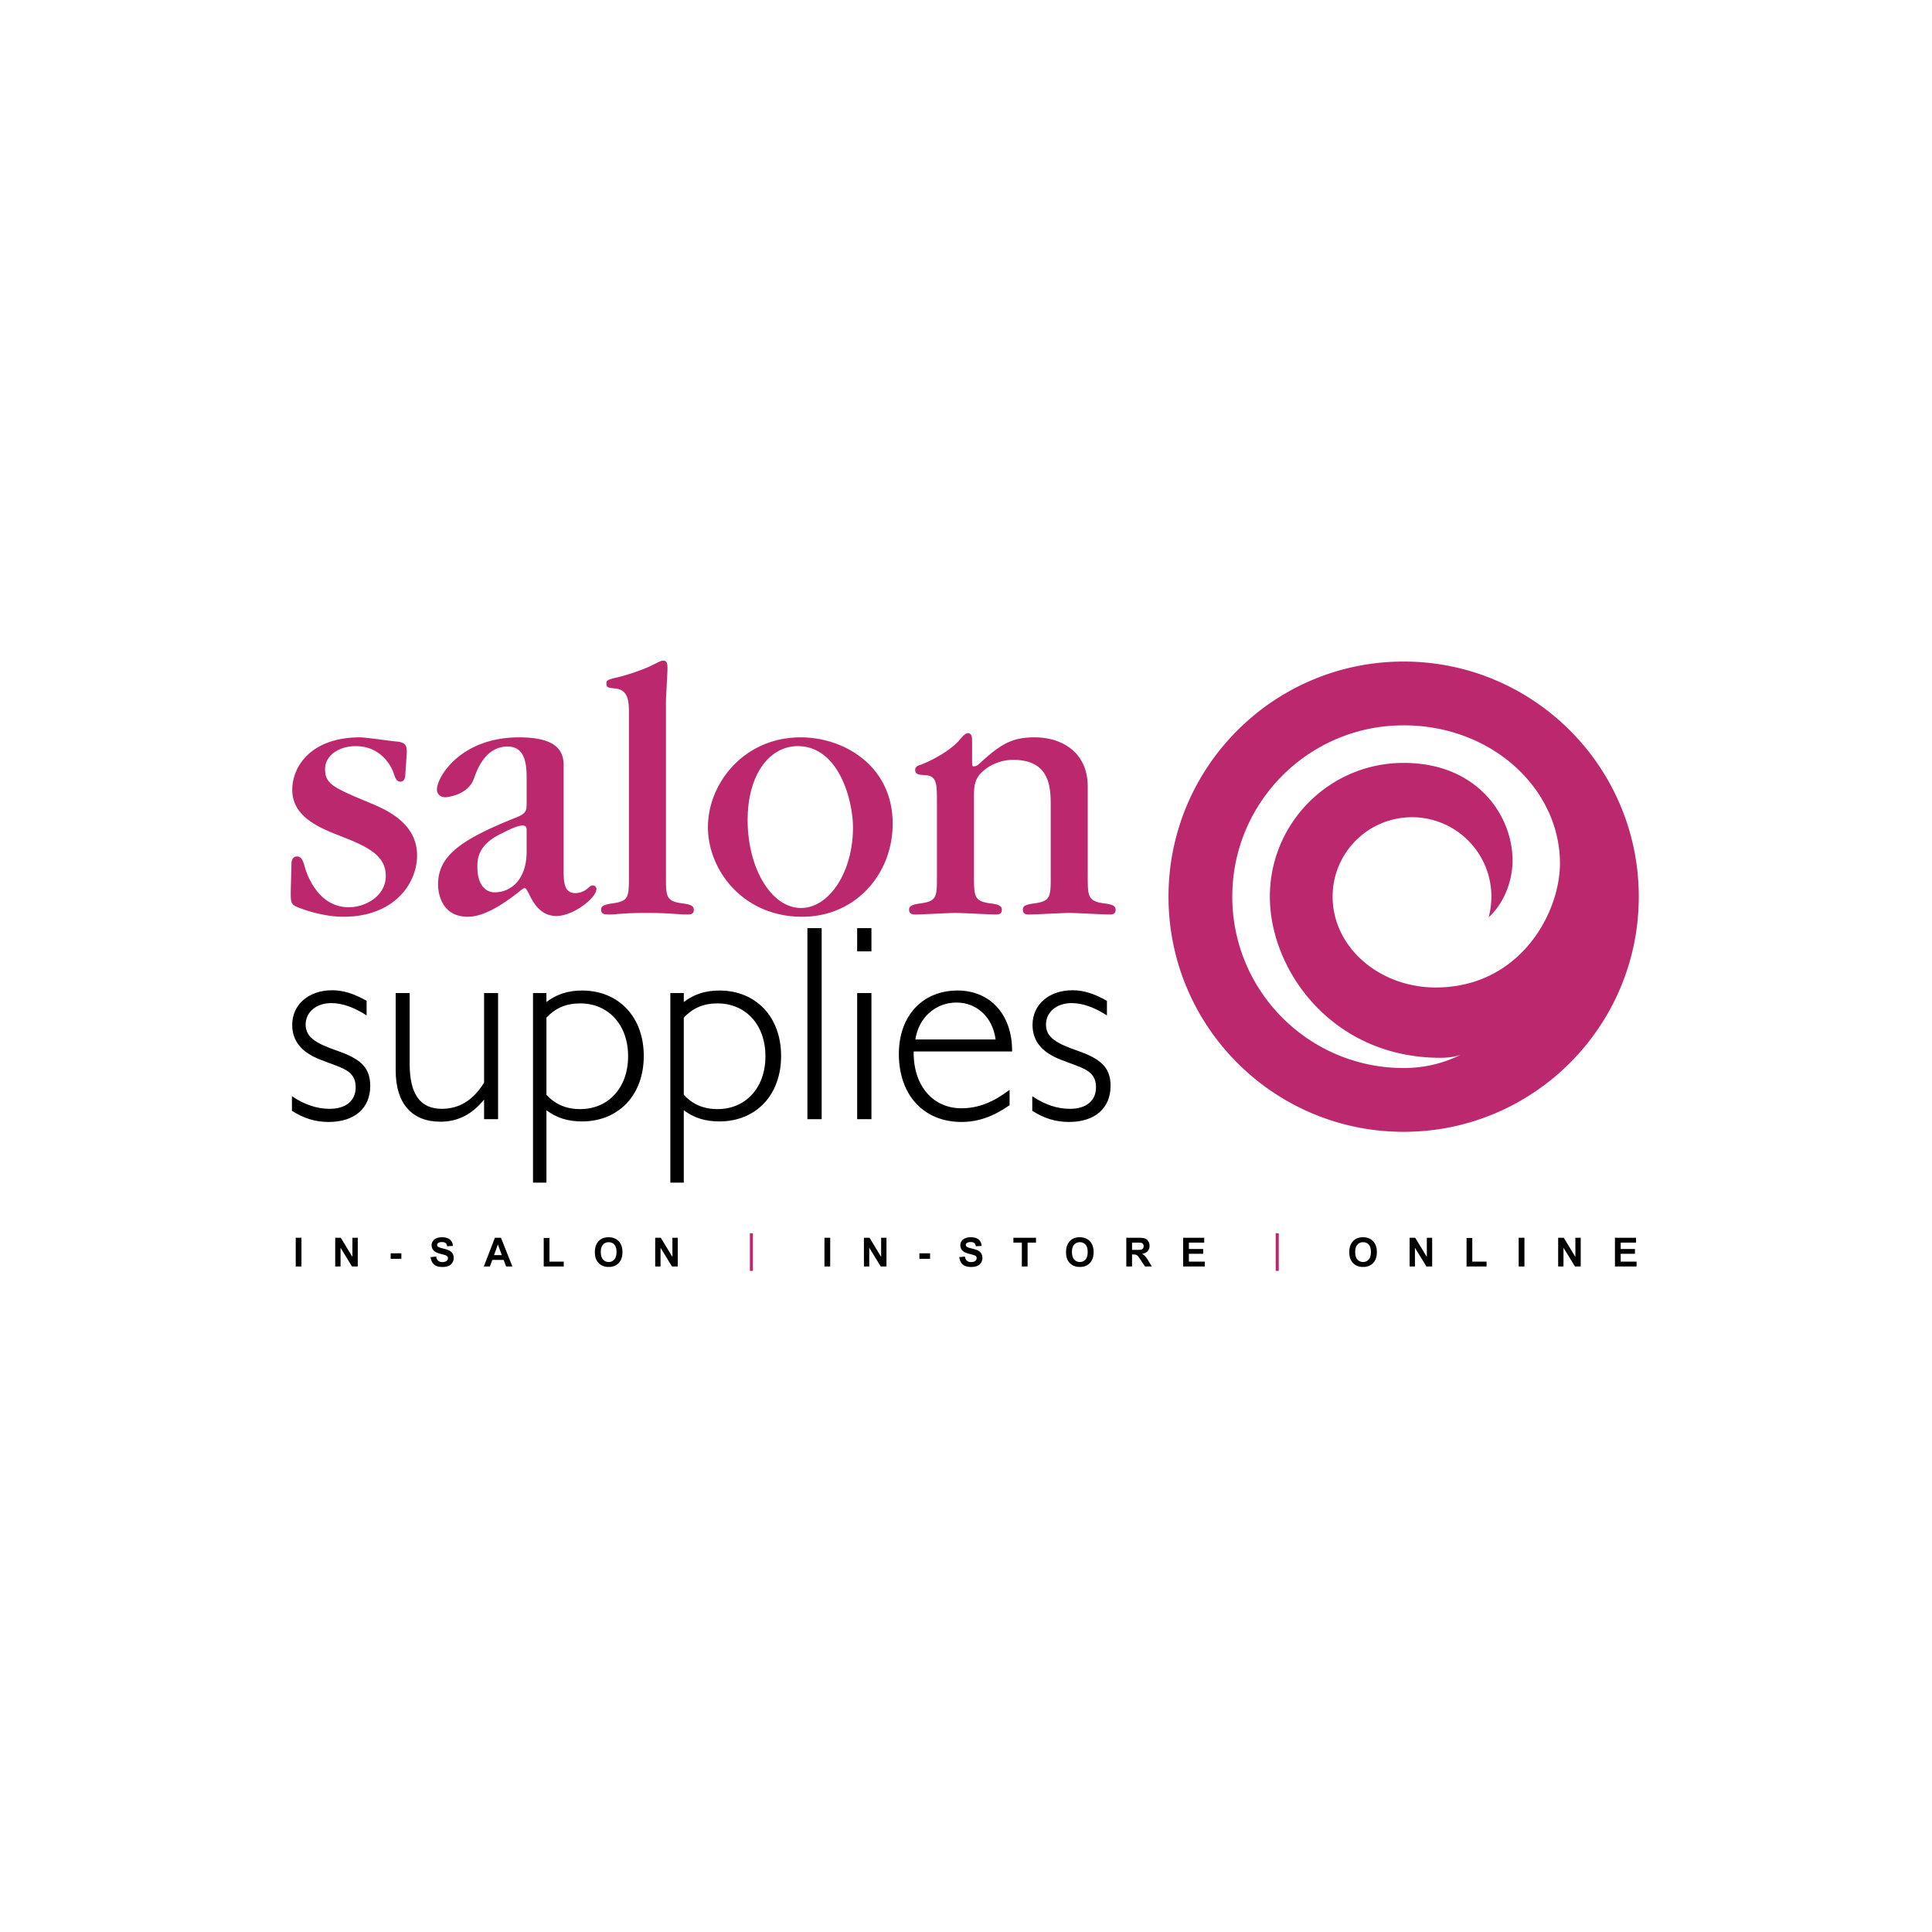 <svg viewBox="0 0 1000 1000" width="1000" height="1000" xmlns="http://www.w3.org/2000/svg" xml:space="preserve" style="fill-rule:evenodd;clip-rule:evenodd;stroke-linejoin:round;stroke-miterlimit:2"><path d="M150.877 446.852c0-.591.2-3.558 2.762-3.558 2.177 0 3.167 1.78 4.158 5.529.98 3.561 6.713 20.758 22.719 20.758 8.887 0 19.165-5.939 19.165-16.207 0-10.471-9.087-15.016-22.72-20.351-11.664-4.542-25.687-10.078-25.687-24.304 0-11.258 8.897-27.071 35.168-27.071 2.961 0 17.584 2.181 19.164 2.181 4.939.584 4.939 2.761 4.939 5.923l-.79 11.658c0 .787-.39 3.161-2.378 3.161-1.374 0-2.364-.394-3.545-4.148-1.19-3.752-6.522-14.223-19.761-14.223-8.494 0-15.803 4.739-15.803 11.852 0 7.9 4.348 9.683 24.3 17.98 6.716 2.965 23.309 9.681 23.309 26.668 0 14.823-12.045 31.813-38.132 31.813-11.855 0-24.106-4.932-24.884-5.526-2.374-1.19-2.374-2.771-2.374-7.519l.39-14.616Zm121.707-44.058c0-6.92-.594-16.397-9.881-16.397-11.468 0-15.809 12.048-17.387 16.593-3.155 8.897-14.616 9.678-14.816 9.678-2.177 0-4.345-1.378-4.345-3.952 0-6.716 12.445-27.068 42.474-27.068 18.571 0 23.116 6.326 23.116 14.423v55.126c0 6.119.597 11.071 6.123 11.071a9.559 9.559 0 0 0 5.732-1.987c2.168-1.771 2.381-1.965 3.361-1.965 1.187 0 1.774 1.181 1.774 1.771 0 4.742-12.051 14.026-20.735 14.026-7.716 0-11.468-5.929-13.839-10.665-1.78-3.758-2.171-3.758-2.764-3.758-.391 0-1.387.794-1.387.794-8.3 6.719-18.968 14.029-27.849 14.029-14.429 0-15.416-13.636-15.416-16.594 0-14.422 10.471-22.922 40.903-34.977 4.733-1.974 4.936-3.552 4.936-7.107v-13.041Zm0 26.671c0-1.978-1.187-2.178-2.178-2.178-2.758 0-7.703 2.571-10.861 4.148-12.451 5.936-12.451 13.439-12.451 17.384 0 9.497 4.548 13.052 8.896 13.052 8.884 0 16.594-7.113 16.594-20.945v-11.461Zm52.948-59.871c0-5.913 0-12.636-7.113-13.226-3.561-.403-4.542-.403-4.542-2.578 0-1.774.594-1.971 6.323-3.358 5.132-1.193 13.432-4.142 16.994-5.922 4.729-2.371 5.125-2.575 6.122-2.575 2.171 0 2.171 2.178 2.171 4.155 0 2.562-.793 14.82-.793 16.987v90.094c0 11.061 0 13.242 8.493 14.423 4.945.59 5.932 1.593 5.932 3.364 0 2.368-1.974 2.368-3.358 2.368-5.335 0-9.287-.794-20.748-.794-13.042 0-15.41.794-19.561.794-2.375 0-4.336 0-4.336-2.565 0-1.774 1.571-2.577 5.91-3.167 8.506-1.181 8.506-3.362 8.506-14.223v-83.777Zm89.7 104.919c-30.626 0-48.809-24.097-48.809-46.429 0-22.523 18.574-46.436 48.016-46.436 22.516 0 47.609 14.826 47.609 44.662 0 26.277-19.358 48.203-46.816 48.203m-.6-4.542c14.423 0 26.871-18.374 26.871-41.687 0-13.632-7.106-42.087-28.642-42.087-14.229 0-25.884 14.229-25.884 38.326 0 24.503 12.049 45.448 27.655 45.448m129.22-52.558c0-9.284 0-24.107-19.375-24.107-5.922 0-12.048 2.178-16.593 6.717-2.968 2.967-3.745 6.319-3.745 11.067v41.887c0 11.062 0 13.439 8.49 14.617 4.936.59 5.926 1.593 5.926 3.364 0 2.371-1.971 2.371-3.361 2.371-2.959 0-16.994-.794-20.739-.794-2.974 0-17.187.794-20.365.794-1.574 0-3.548 0-3.548-2.568 0-1.774 1.59-2.577 5.926-3.167 8.49-1.178 8.49-3.359 8.49-14.423v-37.936c0-9.283 0-13.629-5.919-14.019-3.165-.2-5.333-.2-5.333-2.771 0-1.18.594-1.971 2.762-2.571 1.39-.39 14.032-5.726 20.158-12.839 1.377-1.583 2.964-3.551 4.348-3.551 1.774 0 2.174 1.764 2.174 3.551v9.691c0 3.345 0 3.942.787 3.942 1.178 0 2.168-.597 2.759-1.184 12.061-11.258 17.983-13.836 29.051-13.836 13.039 0 27.268 7.126 27.268 25.494v45.835c0 11.062 0 13.439 8.493 14.617 4.939.59 5.933 1.593 5.933 3.364 0 2.371-1.987 2.371-3.368 2.371-2.961 0-17.384-.794-20.548-.794-2.955 0-17.391.794-20.742.794-1.384 0-3.358 0-3.358-2.568 0-1.774 1.38-2.577 5.925-3.167 8.504-1.178 8.504-3.359 8.504-14.423v-35.758Z" style="fill:#bb286e;fill-rule:nonzero"/><path d="M170.645 573.923c8.394 0 13.458-4.2 13.458-11.146 0-9.122-7.522-9.987-18.387-14.338-9.693-3.749-14.471-9.697-14.471-17.949 0-10.561 8.549-17.945 20.7-17.945 5.794 0 11.59 1.887 17.81 5.5v7.532c-6.513-4.203-12.59-6.374-18.232-6.374-7.82 0-13.329 4.629-13.329 11.142 0 6.52 5.358 9.703 16.209 13.465 11.594 4.055 17.232 8.255 17.232 18.245 0 11.435-7.948 18.668-21.564 18.668-6.813 0-12.89-1.871-18.968-5.781v-7.536c6.513 4.346 12.887 6.517 19.542 6.517m57.323 6.667c-14.758 0-23.158-9.416-23.158-26.503v-40.093h7.235v36.619c0 15.632 5.374 23.31 16.649 23.31 8.98 0 16.367-4.481 21.871-13.607v-46.322h7.238v65.29h-7.238v-10.145c-6.23 7.684-13.617 11.451-22.597 11.451m47.916-66.596h6.955v4.635c5.351-4.061 11.287-5.942 18.38-5.942 18.968 0 32 13.613 32 33.881 0 20.261-13.032 33.877-32 33.877-7.093 0-13.029-1.742-18.38-5.79v37.484h-6.955v-98.145Zm6.955 52.693c4.484 4.771 9.99 7.384 17.516 7.384 14.19 0 24.755-10.71 24.755-27.361 0-16.652-10.565-27.358-24.755-27.358-7.236 0-12.739 2.313-17.516 7.374v39.961Zm64.122-52.693h6.968v4.635c5.352-4.061 11.277-5.942 18.384-5.942 18.961 0 31.987 13.613 31.987 33.881 0 20.261-13.026 33.877-31.987 33.877-7.107 0-13.032-1.742-18.384-5.79v37.484h-6.968v-98.145Zm6.968 52.693c4.484 4.771 9.981 7.384 17.51 7.384 14.184 0 24.755-10.71 24.755-27.361 0-16.652-10.571-27.358-24.755-27.358-7.242 0-12.742 2.313-17.51 7.374v39.961Z" style="fill-rule:nonzero"/><path d="M417.91 480.406h7.384v98.881h-7.384z"/><path d="M443.665 480.406h7.387v12.02h-7.387v-12.02Zm0 33.588h7.387v65.29h-7.387v-65.29Zm54.009 66.729c-19.545 0-32.426-13.897-32.426-35.175 0-19.825 12.294-32.861 30.4-32.861 16.649 0 28.22 12.161 28.22 31.274v.287H472.91v.723c0 17.516 10.429 28.668 24.616 28.668 8.974 0 16.658-3.191 25.039-9.555v7.955c-8.249 5.793-16.204 8.684-24.891 8.684m17.655-42.7c-1.594-11.723-9.845-19.11-20.268-19.11-10.564 0-19.535 7.526-21.271 19.11h41.539Zm38.506 35.9c8.407 0 13.465-4.2 13.465-11.146 0-9.122-7.523-9.987-18.381-14.338-9.693-3.749-14.484-9.697-14.484-17.949 0-10.561 8.549-17.945 20.713-17.945 5.797 0 11.578 1.887 17.797 5.5v7.532c-6.513-4.203-12.59-6.374-18.232-6.374-7.829 0-13.319 4.629-13.319 11.142 0 6.52 5.351 9.703 16.212 13.465 11.591 4.055 17.22 8.255 17.22 18.245 0 11.435-7.958 18.668-21.561 18.668-6.804 0-12.888-1.871-18.962-5.781v-7.536c6.503 4.346 12.884 6.517 19.532 6.517" style="fill-rule:nonzero"/><path d="M604.816 464.11c0-67.21 54.49-121.694 121.707-121.694 67.212 0 121.703 54.484 121.703 121.694 0 67.219-54.491 121.722-121.703 121.722-67.217 0-121.707-54.503-121.707-121.722m151.197 81.855c-2.816 1-6.207 1.545-10.5 1.545-55.79 0-88.236-45.142-88.236-83.4 0-38.226 30.991-69.236 69.246-69.236 38.238 0 56.374 27.403 56.374 50.555 0 9.952-3.984 21.694-12.371 29.368a41.248 41.248 0 0 0 1.413-10.687c0-22.704-18.4-41.116-41.113-41.116s-41.068 18.412-41.068 41.116c0 25.971 23.939 47.009 53.381 47.009 6.616 0 12.716-.903 18.296-2.509 2.323-.678 4.559-1.449 6.704-2.362 26.413-11.122 39.293-39.006 39.293-59.345 0-38.371-35.013-71.471-80.909-71.471-48.984 0-88.694 39.703-88.694 88.678 0 48.99 39.71 88.7 88.694 88.7 10.854 0 20.703-2.478 29.49-6.845" style="fill:#bb286e;fill-rule:nonzero"/><path d="M153.071 640.658h2.971v14.865h-2.971z"/><path d="M173.5 655.523v-14.865h2.89l6.023 9.926v-9.926h2.761v14.865h-2.98l-5.933-9.694v9.694H173.5Z" style="fill-rule:nonzero"/><path d="M202.203 648.706h5.542v2.852h-5.542z"/><path d="m222.868 650.687 2.89-.284c.171.981.526 1.7 1.061 2.158.526.462 1.249.691 2.149.691.958 0 1.677-.204 2.164-.613a1.83 1.83 0 0 0 .729-1.436 1.35 1.35 0 0 0-.306-.897c-.207-.245-.561-.461-1.071-.641a35.644 35.644 0 0 0-2.381-.652c-1.587-.397-2.709-.887-3.348-1.471a3.88 3.88 0 0 1-1.358-2.99c0-.758.216-1.465.635-2.123a4.04 4.04 0 0 1 1.839-1.506c.8-.346 1.764-.517 2.897-.517 1.848 0 3.235.407 4.174 1.226.929.816 1.423 1.91 1.471 3.274l-2.971.133c-.132-.765-.403-1.313-.823-1.649-.419-.332-1.045-.5-1.884-.5-.861 0-1.538.178-2.025.536a1.149 1.149 0 0 0-.029 1.826c.374.319 1.284.648 2.729.993s2.519.7 3.206 1.071a4.152 4.152 0 0 1 1.629 1.51c.394.639.59 1.429.59 2.368 0 .851-.235 1.651-.703 2.393a4.235 4.235 0 0 1-1.99 1.658c-.855.361-1.923.542-3.2.542-1.861 0-3.29-.435-4.287-1.303-.997-.868-1.594-2.132-1.787-3.797m42.332 4.836h-3.232l-1.284-3.378H254.8l-1.216 3.378h-3.152l5.733-14.865h3.141l5.894 14.865Zm-5.471-5.881-2.029-5.516-1.987 5.516h4.016Zm21.703 5.881v-14.742h2.971v12.238h7.391v2.504h-10.362Zm26.474-7.342c0-1.513.226-2.784.675-3.813a6.985 6.985 0 0 1 1.367-2.039c.581-.6 1.213-1.048 1.904-1.339a8.043 8.043 0 0 1 3.171-.587c2.171 0 3.903.681 5.206 2.039 1.3 1.358 1.952 3.248 1.952 5.668 0 2.4-.646 4.277-1.936 5.632-1.293 1.355-3.019 2.032-5.18 2.032-2.188 0-3.93-.674-5.22-2.022-1.293-1.349-1.939-3.207-1.939-5.571m3.062-.104c0 1.684.387 2.962 1.155 3.829.771.868 1.748 1.304 2.932 1.304s2.155-.433 2.916-1.294c.758-.861 1.139-2.155 1.139-3.877 0-1.704-.371-2.974-1.11-3.813-.739-.839-1.723-1.258-2.945-1.258-1.226 0-2.213.426-2.961 1.274-.752.848-1.126 2.126-1.126 3.835m28.161 7.446v-14.865h2.89l6.023 9.926v-9.926h2.761v14.865h-2.98l-5.933-9.694v9.694h-2.761Z" style="fill-rule:nonzero"/><path d="M426.735 640.658h2.974v14.865h-2.974z"/><path d="M447.165 655.523v-14.865h2.89l6.022 9.926v-9.926h2.762v14.865h-2.981l-5.932-9.694v9.694h-2.761Z" style="fill-rule:nonzero"/><path d="M475.871 648.706h5.539v2.852h-5.539z"/><path d="m496.529 650.687 2.89-.284c.175.981.526 1.7 1.062 2.158.529.462 1.248.691 2.151.691.958 0 1.678-.204 2.165-.613a1.84 1.84 0 0 0 .726-1.436c.009-.326-.1-.644-.307-.897-.203-.245-.558-.461-1.068-.641a36.4 36.4 0 0 0-2.38-.652c-1.591-.397-2.71-.887-3.352-1.471a3.884 3.884 0 0 1-1.355-2.99c0-.758.213-1.465.639-2.123.423-.661 1.035-1.161 1.835-1.506.8-.346 1.765-.517 2.897-.517 1.849 0 3.239.407 4.171 1.226.932.816 1.423 1.91 1.471 3.274l-2.971.133c-.129-.765-.4-1.313-.819-1.649-.419-.332-1.045-.5-1.884-.5-.861 0-1.539.178-2.026.536-.302.208-.48.555-.471.922 0 .352.145.655.442.904.374.319 1.284.648 2.729.993s2.516.7 3.207 1.071a4.127 4.127 0 0 1 1.625 1.51c.394.639.591 1.429.591 2.368a4.42 4.42 0 0 1-.703 2.393 4.225 4.225 0 0 1-1.988 1.658c-.858.361-1.925.542-3.203.542-1.861 0-3.29-.435-4.287-1.303-.997-.868-1.593-2.132-1.787-3.797m32.377 4.836v-12.352h-4.367v-2.513h11.696v2.513h-4.358v12.352h-2.971Zm22.871-7.342c0-1.513.226-2.784.675-3.813a6.985 6.985 0 0 1 1.367-2.039c.581-.6 1.213-1.048 1.904-1.339.916-.39 1.974-.587 3.174-.587 2.168 0 3.9.681 5.203 2.039 1.303 1.358 1.952 3.248 1.952 5.668 0 2.4-.646 4.277-1.936 5.632-1.293 1.355-3.019 2.032-5.181 2.032-2.187 0-3.929-.674-5.219-2.022-1.293-1.349-1.939-3.207-1.939-5.571m3.062-.104c0 1.684.384 2.962 1.155 3.829.771.868 1.748 1.304 2.932 1.304s2.155-.433 2.916-1.294c.758-.861 1.139-2.155 1.139-3.877 0-1.704-.371-2.974-1.11-3.813-.739-.839-1.723-1.258-2.945-1.258-1.226 0-2.213.426-2.961 1.274-.752.848-1.126 2.126-1.126 3.835m28.138 7.446v-14.865h6.255c1.571 0 2.716.132 3.429.4.713.268 1.281.742 1.71 1.426.429.681.642 1.461.642 2.342 0 1.113-.323 2.035-.974 2.761-.649.729-1.62 1.184-2.91 1.374.642.381 1.174.794 1.59 1.249.42.451.984 1.258 1.694 2.413l1.797 2.9h-3.555l-2.149-3.236c-.764-1.155-1.283-1.884-1.564-2.184a2.327 2.327 0 0 0-.897-.619 4.885 4.885 0 0 0-1.493-.168h-.604v6.207h-2.971Zm2.971-8.578h2.2c1.426 0 2.317-.061 2.671-.184.34-.112.632-.333.833-.629.21-.333.315-.722.3-1.116a1.794 1.794 0 0 0-.397-1.21 1.794 1.794 0 0 0-1.12-.583 23.732 23.732 0 0 0-2.167-.052h-2.32v3.774Zm26.446 8.578v-14.865h10.912v2.513h-7.941v3.297h7.39v2.503h-7.39v4.048h8.222v2.504h-11.193Zm85.993-7.342c0-1.513.226-2.784.674-3.813a7.008 7.008 0 0 1 1.368-2.039c.581-.6 1.213-1.048 1.903-1.339.916-.39 1.974-.587 3.174-.587 2.168 0 3.9.681 5.204 2.039 1.303 1.358 1.951 3.248 1.951 5.668 0 2.4-.645 4.277-1.935 5.632-1.294 1.355-3.02 2.032-5.181 2.032-2.187 0-3.929-.674-5.219-2.022-1.294-1.349-1.939-3.207-1.939-5.571m3.061-.104c0 1.684.384 2.962 1.155 3.829.771.868 1.749 1.304 2.932 1.304 1.184 0 2.155-.433 2.917-1.294.758-.861 1.138-2.155 1.138-3.877 0-1.704-.371-2.974-1.109-3.813-.739-.839-1.723-1.258-2.946-1.258-1.225 0-2.212.426-2.961 1.274-.751.848-1.126 2.126-1.126 3.835m28.162 7.446v-14.865h2.89l6.026 9.926v-9.926h2.758v14.865h-2.981l-5.932-9.694v9.694h-2.761Zm29.474 0v-14.742h2.971v12.238h7.39v2.504h-10.361Z" style="fill-rule:nonzero"/><path d="M786.068 640.658h2.974v14.865h-2.974z"/><path d="M806.497 655.523v-14.865h2.89l6.026 9.926v-9.926h2.758v14.865h-2.981l-5.932-9.694v9.694h-2.761Zm29.393 0v-14.865h10.913v2.513h-7.942v3.297h7.391v2.503h-7.391v4.048h8.223v2.504H835.89Z" style="fill-rule:nonzero"/><path d="M388.135 638.326h1.578v19.49h-1.578v-19.49Zm272.168 0h1.578v19.49h-1.578v-19.49Z" style="fill:#bb286e;fill-rule:nonzero"/></svg>